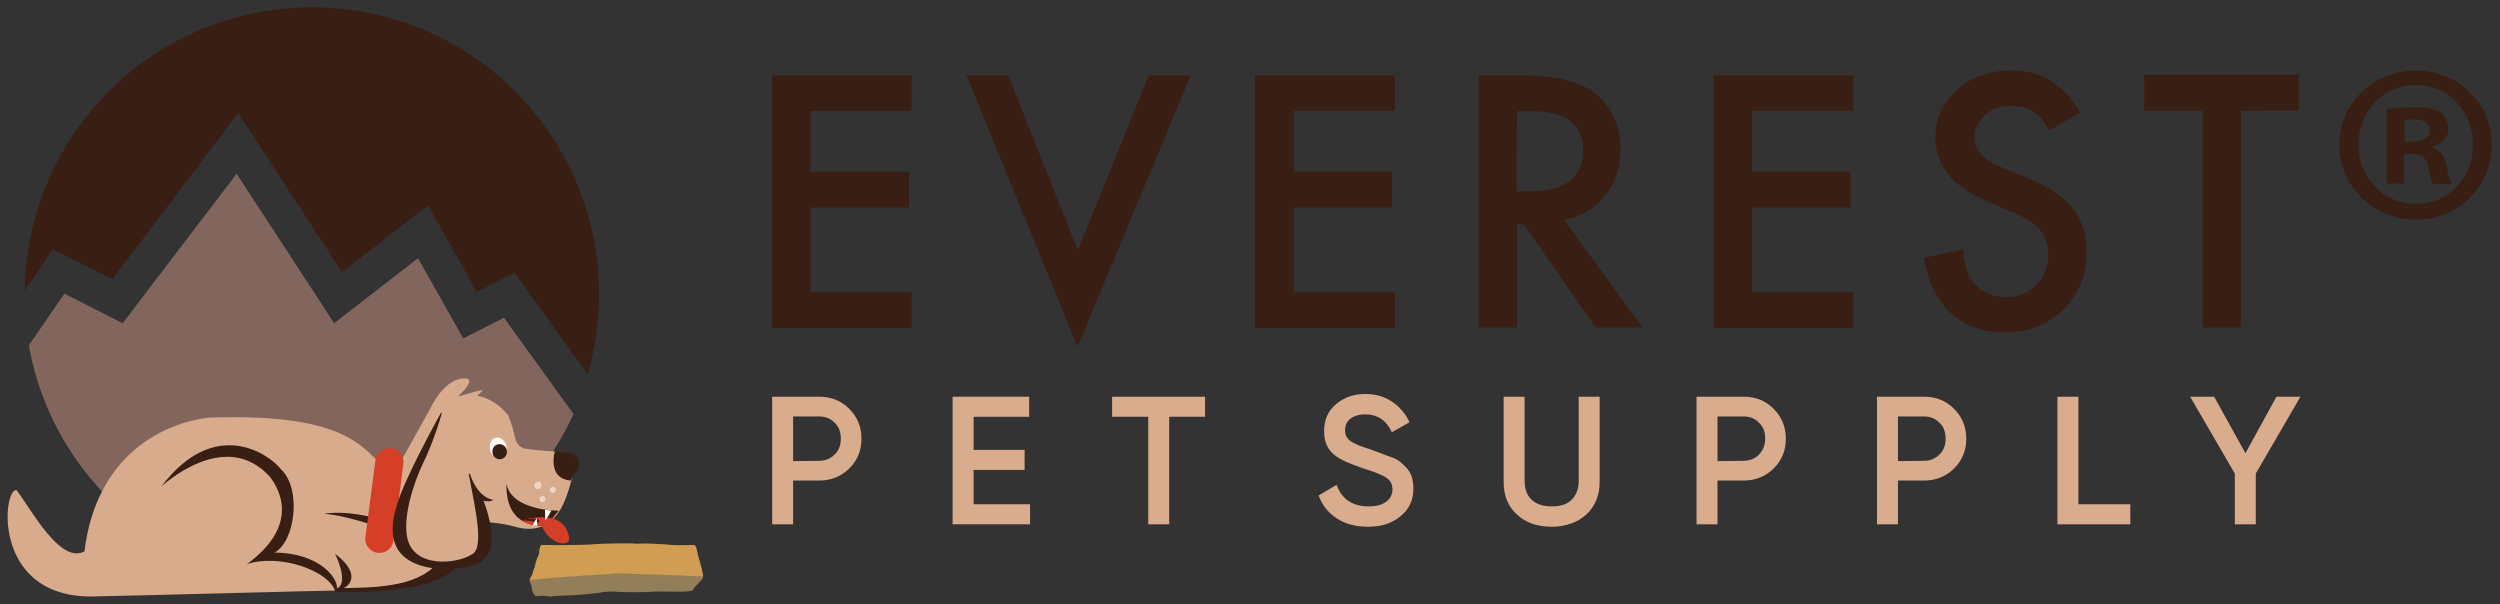 <?xml version="1.0" encoding="utf-8"?>
<!-- Generator: Adobe Illustrator 25.3.1, SVG Export Plug-In . SVG Version: 6.00 Build 0)  -->
<svg version="1.1" id="Layer_1" xmlns:serif="http://www.serif.com/"
	 xmlns="http://www.w3.org/2000/svg" xmlns:xlink="http://www.w3.org/1999/xlink" x="0px" y="0px" width="823px" height="199px"
	 viewBox="0 0 823 199" style="enable-background:new 0 0 823 199;" xml:space="preserve">
<rect x="0" y="0" width="823" height="199" fill="#333333" stroke="none"/>
<style type="text/css">
	.st0{fill:none;}
	.st1{fill:#391E13;}
	.st2{fill:#DAAC8E;}
	.st3{fill:#82665D;}
	.st4{fill:#381E13;}
	.st5{fill:#D9AB8D;}
	.st6{fill:#FFFFFF;fill-opacity:0.5;}
	.st7{fill:#D53E27;}
	.st8{fill:#FFFFFF;}
	.st9{fill:#927E58;}
	.st10{fill:#D09D53;}
	.st11{fill-rule:evenodd;clip-rule:evenodd;fill:#FFFCFA;}
</style>
<g>
	<rect id="Artboard1" y="-0.2" class="st0" width="799.8" height="197.9"/>
	<g>
		<g>
			<path class="st1" d="M300.1,36.5h-33.3v20h32.4v11.8h-32.4v27.9h33.3V108h-46V24.8h46L300.1,36.5L300.1,36.5z"/>
			<path class="st1" d="M331.9,24.8l22.9,57.6l23.4-57.6H392l-37.3,89.4l-36.5-89.4L331.9,24.8L331.9,24.8z"/>
			<path class="st1" d="M459.2,36.5h-33.3v20h32.4v11.8h-32.4v27.9h33.3V108h-46V24.8h46C459.2,24.8,459.2,36.5,459.2,36.5z"/>
			<path class="st1" d="M514.9,72.4l25.8,35.4h-15.4l-23.7-34h-2.2v34h-12.6v-83h14.7c10.9,0,19,2.1,23.9,6.2
				c5.5,4.5,8.1,10.8,8.1,18.2c0,5.8-1.7,10.9-5.1,15.2C525,68.7,520.5,71.3,514.9,72.4L514.9,72.4z M499.3,63h4
				c11.8,0,17.9-4.5,17.9-13.6c0-8.5-5.8-12.8-17.3-12.8h-4.5C499.3,36.6,499.3,63,499.3,63z"/>
			<path class="st1" d="M610.1,36.5h-33.3v20h32.4v11.8h-32.4v27.9h33.3V108h-46V24.8h46C610.1,24.8,610.1,36.5,610.1,36.5z"/>
			<path class="st1" d="M684.8,37l-10.2,6c-1.9-3.4-3.7-5.5-5.5-6.4c-1.9-1.2-4.1-1.7-7-1.7c-3.6,0-6.4,0.9-8.7,3
				c-2.2,1.9-3.4,4.3-3.4,7.4c0,4.1,3,7.4,9,9.8l8.3,3.4c6.8,2.8,11.7,6,14.9,9.9c3.2,4,4.7,8.9,4.7,14.5c0,7.7-2.6,13.9-7.7,19
				c-5.1,5.1-11.5,7.5-19.2,7.5c-7.1,0-13.2-2.1-17.9-6.4s-7.5-10.4-8.7-18.1l12.8-2.8c0.6,4.9,1.5,8.3,3,10.2
				c2.6,3.6,6.4,5.5,11.3,5.5c4,0,7.1-1.3,9.8-4c2.6-2.6,4-6,4-9.9c0-1.7-0.2-3-0.7-4.5c-0.4-1.3-1.2-2.6-2.1-3.7
				c-0.9-1.2-2.2-2.2-3.7-3.2c-1.5-0.9-3.4-1.9-5.5-2.8l-8.1-3.4c-11.5-4.9-17.1-11.8-17.1-21.1c0-6.2,2.5-11.5,7.1-15.6
				c4.7-4.3,10.8-6.4,17.9-6.4C671.9,23.1,679.3,27.8,684.8,37z"/>
			<path class="st1" d="M737.7,36.5v71.3h-12.6V36.5h-19.2V24.6h50.8v11.8C756.8,36.5,737.7,36.5,737.7,36.5z"/>
		</g>
		<g>
			<path class="st2" d="M269.7,130.6c4,0,7.2,1.3,9.9,4c2.6,2.6,4,5.9,4,9.8c0,3.9-1.3,7.1-4,9.8c-2.6,2.6-6,4-9.9,4h-8.6v14.4h-6.9
				v-42C254.2,130.6,269.7,130.6,269.7,130.6z M269.7,151.7c2,0,3.7-0.7,5.1-2.1s2-3.1,2-5.2c0-2.1-0.6-3.9-2-5.2
				c-1.3-1.4-3-2.1-5.1-2.1h-8.6v14.7L269.7,151.7L269.7,151.7L269.7,151.7z"/>
			<path class="st2" d="M320.5,166h18.6v6.6h-25.5v-42h25.2v6.6h-18.3v10.9h16.8v6.6h-16.8V166z"/>
			<path class="st2" d="M396.7,130.6v6.6h-11.8v35.4H378v-35.4h-11.9v-6.6C366.1,130.6,396.7,130.6,396.7,130.6z"/>
			<g>
				<path class="st2" d="M450.3,173.4c-4,0-7.5-0.9-10.3-2.8c-2.8-1.8-4.8-4.4-5.9-7.5l5.9-3.5c1.7,4.7,5.2,7.1,10.5,7.1
					c2.6,0,4.5-0.5,5.9-1.6s2-2.4,2-4c0-1.7-0.7-3-2.1-3.9c-1.4-0.9-3.9-1.9-7.5-3c-2-0.7-3.6-1.3-4.8-1.8c-1.3-0.5-2.6-1.2-4-2.1
					c-1.4-0.9-2.4-2.1-3.1-3.5c-0.7-1.4-1-3-1-4.9c0-3.7,1.3-6.7,4-8.9c2.6-2.2,5.8-3.3,9.5-3.3c3.3,0,6.3,0.8,8.8,2.5
					c2.5,1.7,4.5,3.9,5.8,6.8l-5.8,3.3c-1.8-3.9-4.7-5.9-8.8-5.9c-2,0-3.6,0.5-4.8,1.4c-1.2,0.9-1.8,2.2-1.8,3.8
					c0,1.6,0.6,2.8,1.8,3.6c1.2,0.9,3.5,1.8,6.7,2.8c1.6,0.6,2.7,1,3.5,1.3c0.7,0.3,1.8,0.7,3.2,1.2s2.4,1,3,1.6
					c0.7,0.6,1.4,1.3,2.2,2.1c0.7,0.9,1.3,1.8,1.6,2.9c0.3,1.1,0.5,2.4,0.5,3.7c0,3.8-1.4,6.8-4.1,9
					C458.3,172.3,454.8,173.4,450.3,173.4L450.3,173.4z"/>
				<path class="st2" d="M522.2,169.4c-2.9,2.6-6.8,4-11.4,4c-4.7,0-8.5-1.3-11.4-4c-2.9-2.6-4.4-6.2-4.4-10.7v-28.1h6.9v27.7
					c0,2.6,0.7,4.6,2.2,6.1c1.5,1.5,3.7,2.3,6.7,2.3s5.2-0.7,6.7-2.3c1.5-1.5,2.2-3.6,2.2-6.1v-27.7h6.9v28.1
					C526.6,163.1,525.1,166.7,522.2,169.4L522.2,169.4z"/>
				<path class="st2" d="M574,130.6c4,0,7.2,1.3,9.9,4c2.6,2.6,4,5.9,4,9.8c0,3.9-1.3,7.1-4,9.8c-2.6,2.6-6,4-9.9,4h-8.6v14.4h-6.9
					v-42C558.5,130.6,574,130.6,574,130.6z M574,151.7c2,0,3.7-0.7,5.1-2.1c1.3-1.4,2-3.1,2-5.2c0-2.1-0.6-3.9-2-5.2
					c-1.3-1.4-3-2.1-5.1-2.1h-8.6v14.7L574,151.7L574,151.7L574,151.7z"/>
				<path class="st2" d="M633.4,130.6c4,0,7.2,1.3,9.9,4c2.6,2.6,4,5.9,4,9.8c0,3.9-1.3,7.1-4,9.8c-2.6,2.6-6,4-9.9,4h-8.6v14.4
					h-6.9v-42C617.9,130.6,633.4,130.6,633.4,130.6z M633.4,151.7c2,0,3.7-0.7,5.1-2.1s2-3.1,2-5.2c0-2.1-0.6-3.9-2-5.2
					c-1.3-1.4-3-2.1-5.1-2.1h-8.6v14.7L633.4,151.7L633.4,151.7L633.4,151.7z"/>
				<path class="st2" d="M684.2,166h17.1v6.6h-24v-42h6.9V166z"/>
				<path class="st2" d="M757.3,130.6l-14.7,25.3v16.7h-6.9v-16.7l-14.7-25.3h7.9l10.3,18.6l10.2-18.6L757.3,130.6L757.3,130.6z"/>
			</g>
		</g>
	</g>
	<g>
		<path class="st3" d="M165.9,104.6l-13.4,6.8L137.6,85L110,106.4L77.9,57.2l-37.5,49.2l-19.2-9.7l-11.7,17
			c7.8,44.3,46.5,78,93.1,78c38.2,0,71.3-22.7,86.2-55.4L165.9,104.6L165.9,104.6z"/>
		<path class="st4" d="M17.4,82.1L37,91.9l41.4-54.7l34.2,52.4l28.3-22L157,96.1l12.4-6.3l24.1,33.4c2.4-8.3,3.7-17,3.7-26.2
			c0.1-52.2-42.2-94.6-94.5-94.6C50.9,2.4,8.9,44,8.1,95.7C8.1,95.7,17.4,82.1,17.4,82.1z"/>
		<path class="st5" d="M182.7,148.6c0,0-3.7,0-9.7-0.9c-1.6-0.2-2.9-1.5-3.3-3.1c-0.5-2.2-1.3-5.4-2.5-8c-3.2-3.9-6.7-5.7-10.1-6.3
			c0.5-0.5,1.1-1.1,1.9-1.8c-0.9-0.2-4.5,1-7,1.7c-0.4,0.1-0.8,0.1-1.2,0.2c0.7-0.6,5.7-5.1,2.8-5.8c-7.2-0.7-11.9,9.8-11.9,9.8
			l-9.3,16.7c-1.2-2.7-4.9-3.5-8.7,0c-6-5.9-14.8-15.1-55-13.6c-13.6,1.5-36.9,11.3-40.9,44c-8,4.4-17.6-14-22.4-20.2
			c-4.7-0.3-8.1,36.9,27.1,35c12.2-0.2,74.2-1.9,78.4-1.9c0.1-0.1,2.1-0.2,2.8-0.3c2.6,0.3,32.8-2.3,30-7.6
			c-1.3-2.3-3.7-4.8-6.8-7.2c3.3-4.2,6.3-6,9.6-8.1c0,0,15.9,0.1,22.7,2.1c14.5,4.3,17.5-10.4,18.9-15.2
			C188.4,156.5,185.7,150.5,182.7,148.6L182.7,148.6z"/>
		<path class="st4" d="M182.7,148.5c0,0-2.8,9,5.2,9.7c0.2-1.2,1.7-2.8,1.7-2.8c2-2.7,0.6-5.8-2.3-6.3
			C184.8,148.9,182.7,148.5,182.7,148.5z"/>
		<path class="st6" d="M178.3,159.8c0,0.6-0.5,1.2-1.2,1.2s-1.2-0.5-1.2-1.2c0-0.6,0.5-1.2,1.2-1.2
			C177.9,158.6,178.3,159.1,178.3,159.8z"/>
		<path class="st6" d="M183,161.3c0,0.6-0.5,1-1,1c-0.6,0-1-0.5-1-1c0-0.6,0.5-1,1-1C182.5,160.1,183,160.8,183,161.3z"/>
		<path class="st6" d="M179.6,164.3c0,0.6-0.5,1-1,1c-0.6,0-1-0.5-1-1c0-0.6,0.5-1,1-1C179.2,163.2,179.6,163.7,179.6,164.3z"/>
		<path class="st4" d="M183.9,168.1c0,0-15.6,0.2-17.2-9c0,4.9,0.6,14.1,12.8,14.1C181.5,171.3,183.9,168.1,183.9,168.1z"/>
		<path class="st7" d="M171.7,171.3c0,0,13.7-4.5,15.6,5.3c0.9,3.9-6.3,2.9-9-3.5C175.3,173.1,173.1,172.3,171.7,171.3z"/>
		<path class="st4" d="M171.7,171.3c0,0,3.6,0.1,5.6,0.8c0.9-1.4-1.3-1.7-4.7-1.1C172.3,171,171.7,171.3,171.7,171.3L171.7,171.3z"
			/>
		<path class="st8" d="M179.4,167.8l0.1,3.6c0.5-0.5,2-3.3,2-3.3C181.2,168,179.4,167.8,179.4,167.8L179.4,167.8z"/>
		<path class="st8" d="M176.9,173.1l-0.2-2.5c-0.2,0-1.3,2.3-1.3,2.3C175.8,173,176.9,173.1,176.9,173.1z"/>
		<path class="st4" d="M143.9,185.4c-6.7,8.3-22.5,8-30.8,8.2c2.9-1.3,4.9-5.5-2.8-11.3c0,0,4.8,9.6,0.6,11.4
			c0.5-2.8-5-11.6-20.5-11.8c6.8-3.7,8.9-20.9,2.2-27.3c-4.2-5.4-22.1-17.5-39.5,5.6c0,0,20.8-19.7,35.7-3.3
			c2.7,3.5,10.5,15.6-7.5,28.8c10.6-3.5,26.8,2,29.1,9c0.2,0.3,30.1,1.2,38.5-6.8C150.6,186,146.3,187.7,143.9,185.4L143.9,185.4z"
			/>
		<path class="st5" d="M140.4,147.9c0,0-12.8,25.3-7.8,32.1c4.8,6.8,15.6,7.4,20,5.4c4.4-2,7.2-7.4,6.8-10.4c-0.5-3-7.2-29.5-9-32.2
			C148.7,140.1,144.4,143.7,140.4,147.9L140.4,147.9z"/>
		<g>
			<path class="st9" d="M174.3,191.1c0,0,0.7,1.6,0.7,2.1c0,0.5,0.5,2.6,1.2,2.9s2,0,2.7,0c0.7,0,2.4,0.5,3,0.2
				c0.6-0.3,7.1,0,15.6-1.2c1.2-0.3,4.2-0.5,5.4-0.3s10.4,0.2,11.7,0c1.5-0.2,5.6,0,6.9,0c1.5,0,4.5,0,5.6-0.2c1-0.2,1-0.3,1.4-1
				c0.3-0.7,1-1,1.5-1.7c0.5-0.6,1.8-1.6,1.4-2.2c-5.9-0.3-21.2-0.9-25.2-0.9c-3,0-6.6-0.1-14.4,0.6
				C184.4,189.8,175.9,190.4,174.3,191.1L174.3,191.1z"/>
			<path class="st10" d="M178.2,179.4c0,0,13.1,0.2,18.2-0.3c3.6-0.2,10.7-0.3,11.9-0.2c1,0.2,3.3,0,4.2,0c0.9,0,7.1,0.3,8.6,0.5
				s6.6,0,7.1,0c0.5,0,0.7,0.2,0.9,0.6c0.3,0.5,0.6,2.7,0.9,3.6c0.3,0.9,1.8,6.2,1.4,6.2c-0.5,0-26.5-1.2-29.8-0.9
				c-3.5,0.3-24.4,1.4-27.3,2.2c0.5-1.8,1-1.7,1-2.2c0-0.6,0.6-1.8,0.7-2.1c0-0.3,0.7-2.9,0.9-3.2c0.2-0.2,0.7-1.5,0.6-1.8
				C177.4,181.8,177.7,179.7,178.2,179.4L178.2,179.4z"/>
		</g>
		<path class="st11" d="M163.1,144.1c1.5-0.4,3.1,0.8,3.6,2.7c0.5,1.9-0.2,3.8-1.7,4.2c-1.5,0.4-3.1-0.8-3.6-2.7
			C160.9,146.4,161.7,144.5,163.1,144.1L163.1,144.1z"/>
		<path class="st4" d="M166.9,148.7c0,1.3-1,2.5-2.4,2.5c-1.3,0-2.4-1-2.4-2.5c0-1.5,1-2.5,2.4-2.5
			C165.9,146.3,166.9,147.4,166.9,148.7z"/>
		<path class="st4" d="M126.5,172.8c-1.7-0.7-2.2-2.1-4-2.5c-5.2-1.3-10.9-1.9-15.8-1.2c7.2,0.7,13.3,3,24.8,6.2
			C130,174.3,128.3,173.5,126.5,172.8L126.5,172.8z"/>
		<g>
			<path class="st7" d="M124.3,182c2.6,0.3,4.9-1.5,5.2-4l3.3-25.3c0.3-2.6-1.5-4.9-4-5.2c-2.6-0.3-4.9,1.5-5.2,4l-3.3,25.3
				C119.9,179.3,121.8,181.7,124.3,182z"/>
		</g>
		<path class="st4" d="M154.7,156h-0.4c2.1,11.2,5.3,24.6,1,26.5c-4.4,3-18.8,4.9-21.2-5.3c-1.5-6.6,1.7-17.5,5.3-25
			c2.7-5.1,7.4-19.3,5.6-16c0,0-12.2,21.9-14.3,30c-2.1,6.6-4.9,20.4,15.8,21.2c9.3-0.6,20.6-0.6,12.7-22.6c0.9,0.3,2.3,0.4,3.3-0.3
			C163,164.6,157.6,164.8,154.7,156z"/>
	</g>
	<g>
		<path class="st1" d="M820.3,47.6c0,13.8-10.9,24.7-25,24.7c-14,0-25.2-10.9-25.2-24.7c0-13.5,11.2-24.4,25.2-24.4
			C809.4,23.2,820.3,34.1,820.3,47.6z M776.4,47.6c0,10.9,8,19.5,19.1,19.5c10.7,0,18.6-8.6,18.6-19.4c0-10.9-7.9-19.7-18.8-19.7
			S776.4,36.9,776.4,47.6z M791.4,60.4h-5.7V36c2.2-0.4,5.4-0.7,9.4-0.7c4.6,0,6.7,0.7,8.5,1.8c1.3,1,2.4,3,2.4,5.4
			c0,2.7-2.1,4.8-5.1,5.7v0.3c2.4,0.9,3.7,2.7,4.5,6c0.7,3.7,1.2,5.2,1.8,6.1h-6.1c-0.7-0.9-1.2-3.1-1.9-6c-0.4-2.7-1.9-3.9-5.1-3.9
			h-2.7V60.4z M791.5,46.6h2.7c3.1,0,5.7-1,5.7-3.6c0-2.2-1.6-3.7-5.2-3.7c-1.5,0-2.5,0.1-3.1,0.3V46.6z"/>
	</g>
</g>
</svg>
